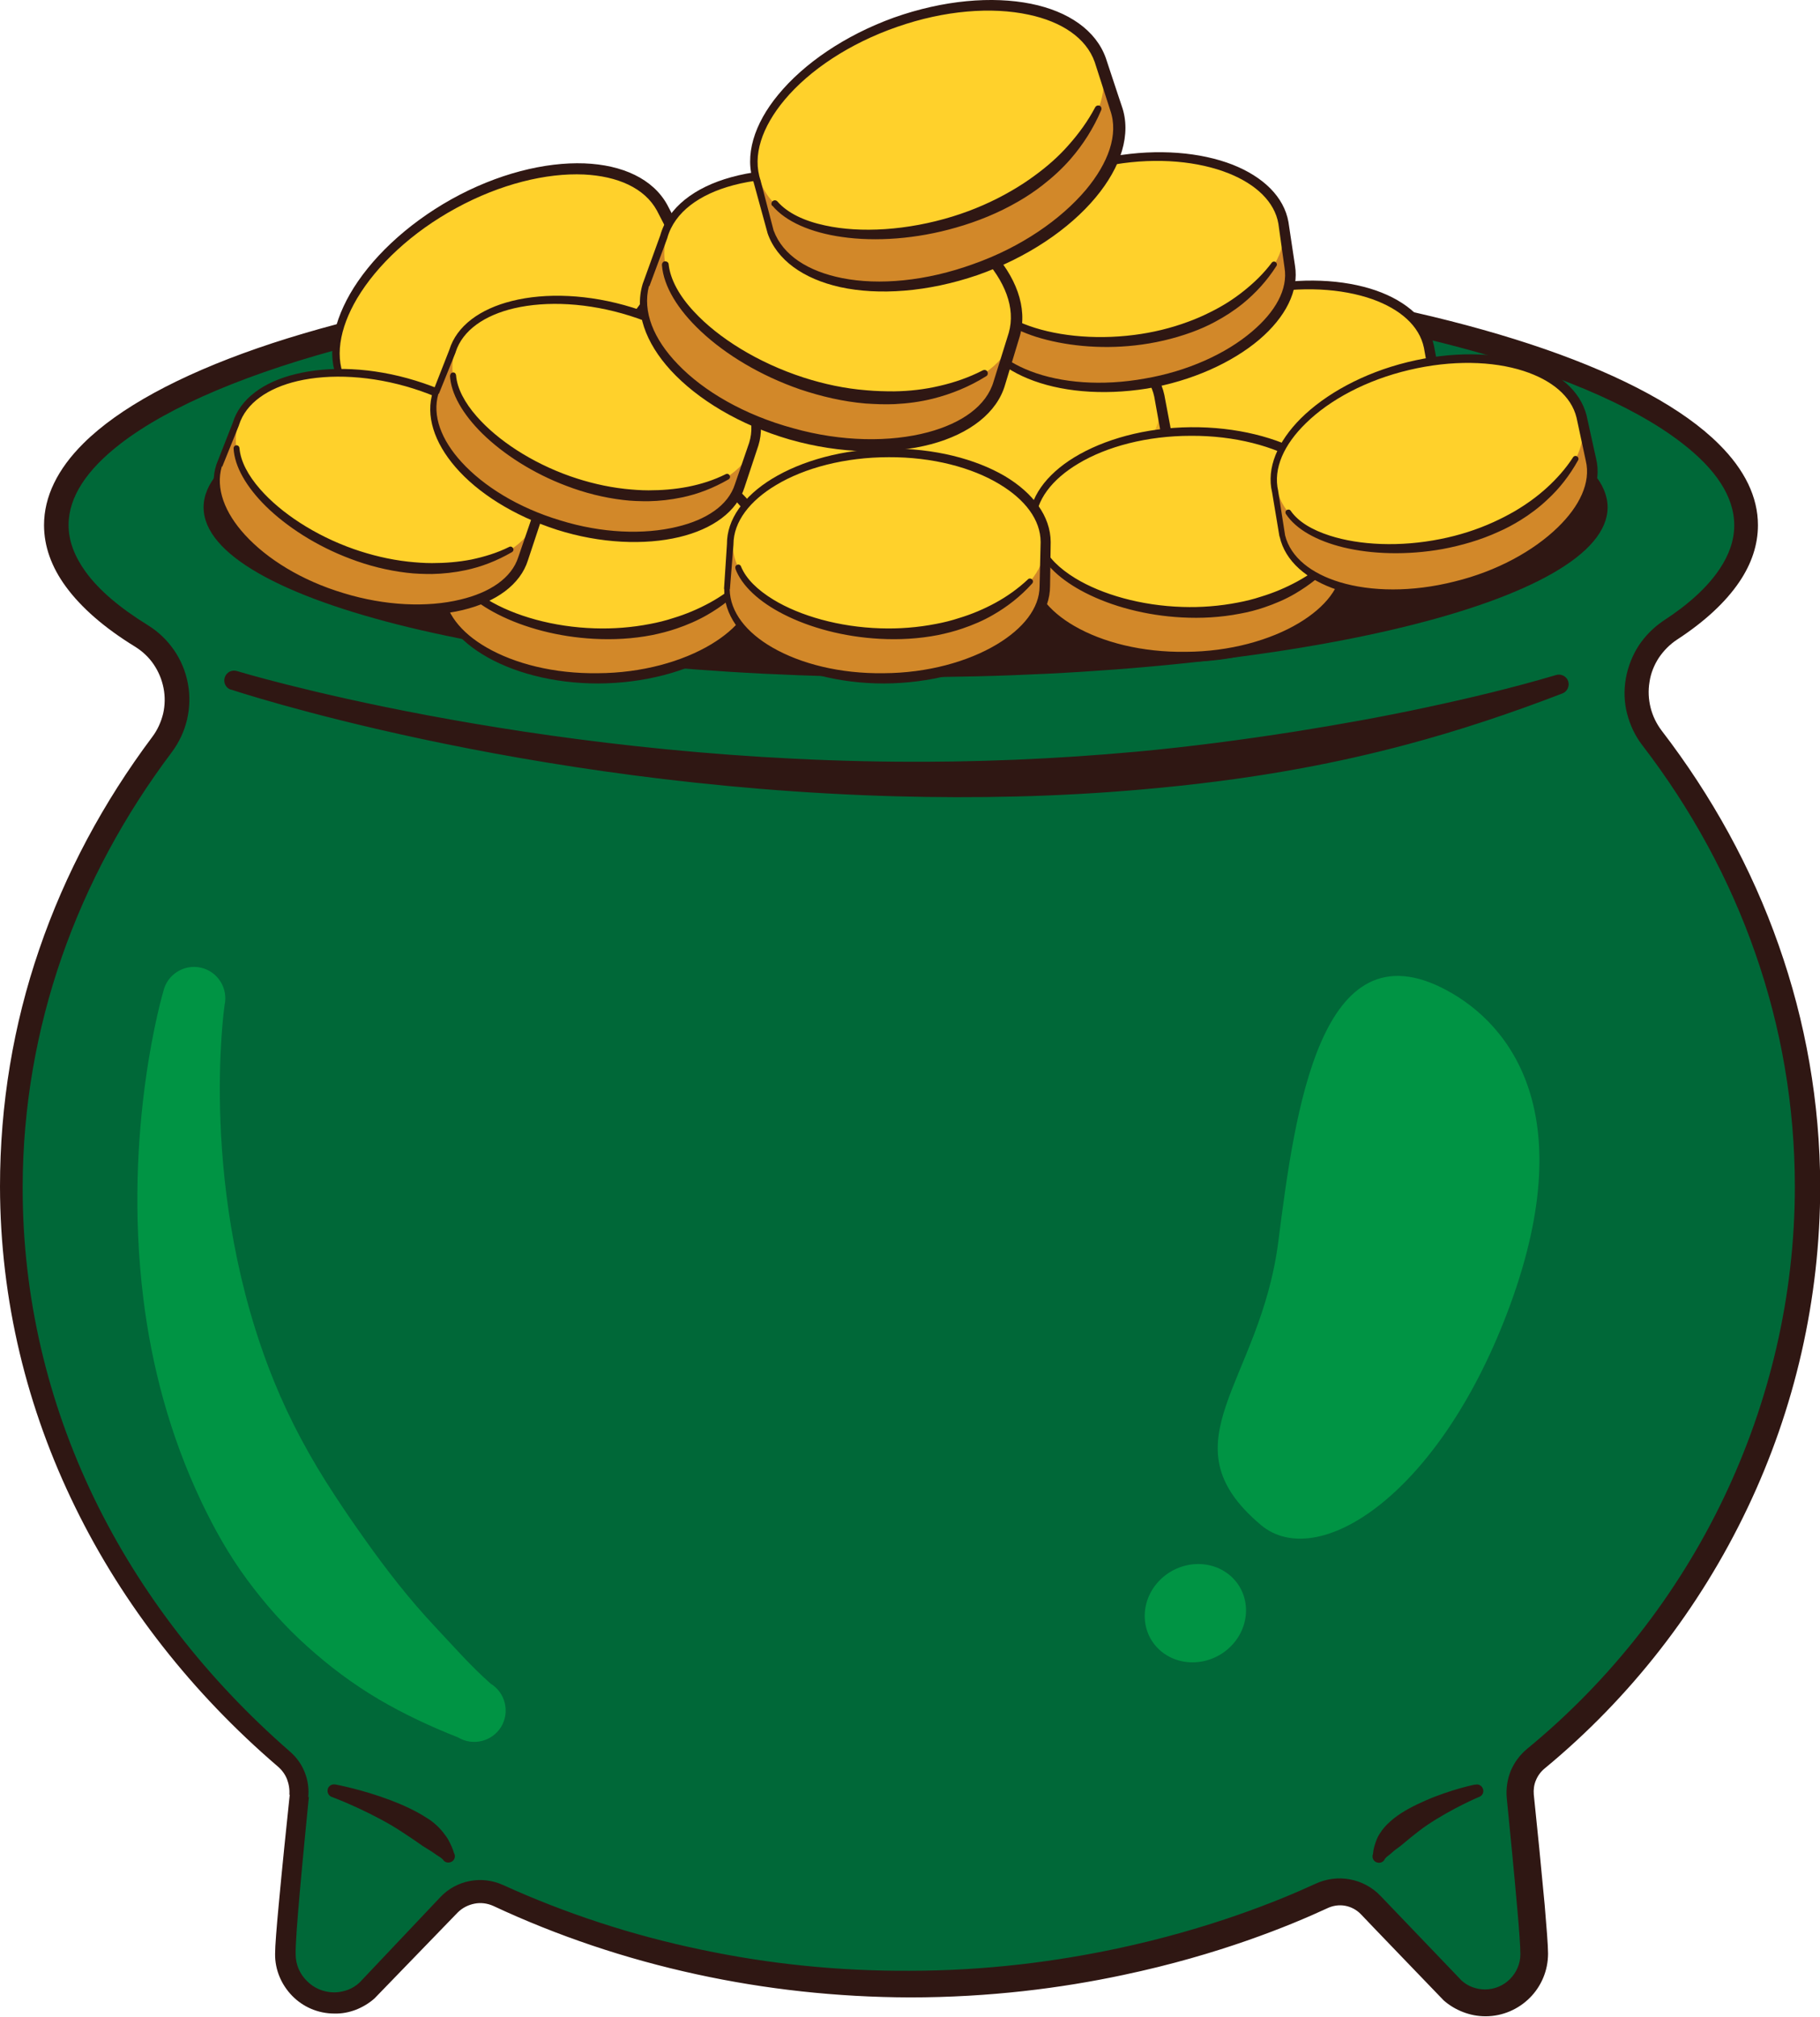 <?xml version="1.0" encoding="UTF-8"?>
<svg id="Layer_2" data-name="Layer 2" xmlns="http://www.w3.org/2000/svg" viewBox="0 0 86.8 96.17">
  <defs>
    <style>
      .cls-1 {
        fill: #006838;
      }

      .cls-1, .cls-2, .cls-3, .cls-4, .cls-5, .cls-6 {
        fill-rule: evenodd;
      }

      .cls-2 {
        fill: #d28829;
      }

      .cls-3 {
        fill: #2f1713;
      }

      .cls-4 {
        fill: #009444;
      }

      .cls-5 {
        fill: #e9ad22;
      }

      .cls-6 {
        fill: #ffd12b;
      }
    </style>
  </defs>
  <g id="Layer_1-2" data-name="Layer 1">
    <g>
      <path class="cls-1" d="M14.27,85.63c.07-.67-.2-1.32-.71-1.76C5.54,76.96.56,67.28.56,56.58c0-7.79,2.65-15.04,7.18-21.08.6-.8.84-1.82.65-2.8-.19-.98-.78-1.85-1.63-2.37-2.6-1.6-4.06-3.39-4.06-5.28,0-6.66,18.06-12.07,40.3-12.07s40.3,5.41,40.3,12.07c0,1.79-1.3,3.48-3.63,5.01-.83.54-1.39,1.41-1.55,2.38-.16.98.09,1.98.69,2.76,4.68,6.1,7.41,13.46,7.41,21.38,0,15.87-9.86,24.89-12.92,27.31-.55.43-.85,1.12-.78,1.82.22,2.12.66,6.5.66,7.47,0,1.29-1.05,2.34-2.34,2.34-.6,0-1.14-.23-1.56-.6-.33-.3-2.57-2.66-3.92-4.08-.61-.63-1.56-.81-2.36-.44-3.02,1.38-10.81,4.46-19.62,4.22-7.07-.19-13.75-1.53-19.63-4.23-.8-.36-1.73-.19-2.34.44-1.35,1.42-3.59,3.79-3.92,4.09-.41.37-.96.6-1.56.6-1.29,0-2.34-1.05-2.34-2.34,0-.98.45-5.46.67-7.55h0"/>
      <path class="cls-3" d="M13.8,85.59h0c.02-.26-.02-.51-.11-.75-.09-.23-.24-.44-.44-.61,0,0,0,0,0,0-4.07-3.49-7.37-7.68-9.66-12.36C1.29,67.18.01,62.02,0,56.58c0-3.93.64-7.73,1.87-11.31,1.24-3.63,3.07-7.03,5.39-10.13h0c.25-.33.42-.71.52-1.11.09-.4.1-.81.02-1.22-.08-.41-.24-.79-.47-1.13-.23-.34-.53-.62-.88-.84-1.47-.9-2.58-1.87-3.31-2.87-.69-.94-1.04-1.93-1.04-2.93,0-1.35.64-2.67,1.88-3.9,1.7-1.69,4.56-3.24,8.31-4.54,7.44-2.57,18.44-4.2,30.71-4.19,12.26,0,23.25,1.66,30.69,4.24,3.74,1.3,6.6,2.84,8.29,4.53,1.23,1.22,1.86,2.52,1.86,3.86,0,.93-.3,1.84-.89,2.71-.65.96-1.65,1.89-2.97,2.75-.35.23-.64.53-.87.87-.22.34-.38.73-.44,1.14-.07.41-.05.83.05,1.23.1.4.28.77.53,1.1h0c2.39,3.11,4.29,6.55,5.58,10.23,1.28,3.63,1.97,7.49,1.98,11.49,0,5.4-1.22,10.63-3.47,15.35-2.27,4.77-5.57,9.03-9.68,12.42,0,0,0,0,0,0-.18.15-.32.34-.41.56-.09.21-.12.45-.1.68.14,1.31.36,3.54.52,5.27.09,1.06.16,1.94.16,2.31,0,.82-.33,1.57-.87,2.11-.54.54-1.29.88-2.11.88-.38,0-.73-.07-1.07-.2-.34-.13-.66-.32-.93-.56,0,0-3.95-4.1-3.94-4.1-.21-.22-.48-.36-.76-.41-.28-.05-.58-.01-.85.12,0,0,0,0,0,0-1.77.82-5.17,2.22-9.73,3.18-2.95.63-6.39,1.07-10.17,1.07-3.5-.01-6.91-.39-10.17-1.1-3.41-.74-6.66-1.84-9.7-3.26-.29-.13-.6-.17-.9-.11-.3.06-.58.2-.8.42l-3.97,4.1c-.26.23-.56.41-.89.54-.32.12-.66.19-1.02.18-.79,0-1.5-.32-2.01-.84-.51-.52-.83-1.23-.82-2.01,0-.37.07-1.25.17-2.31.16-1.74.39-3.98.53-5.29h0ZM14.73,85.68c-.11,1.12-.29,2.93-.43,4.52-.12,1.35-.21,2.53-.2,2.98,0,.51.21.96.55,1.29.33.33.79.53,1.29.53.23,0,.45-.05.65-.12.21-.08.4-.2.56-.35l3.86-4.08s0,0,0,0c.38-.4.87-.66,1.4-.76.52-.1,1.07-.04,1.58.19h0c2.97,1.35,6.15,2.4,9.48,3.09,3.18.67,6.5,1.02,9.92,1,3.68,0,7.02-.45,9.89-1.06,4.42-.94,7.73-2.29,9.44-3.08.53-.25,1.11-.32,1.65-.22.55.1,1.07.37,1.47.79,0,0,0,0,0,0l3.86,4.03c.15.14.33.25.52.32.19.07.39.11.6.11.47,0,.89-.19,1.19-.49.31-.31.5-.73.5-1.19,0-.36-.06-1.19-.15-2.2-.15-1.72-.37-3.94-.5-5.25,0,0,0,0,0,0-.04-.45.03-.89.19-1.29.17-.4.43-.76.78-1.05,3.98-3.27,7.18-7.37,9.38-11.97,2.18-4.56,3.39-9.61,3.39-14.83,0-3.87-.65-7.6-1.88-11.12-1.24-3.57-3.07-6.91-5.39-9.93-.35-.45-.59-.97-.73-1.51-.14-.54-.16-1.11-.06-1.68.1-.56.31-1.09.61-1.56.31-.47.71-.87,1.18-1.19,0,0,0,0,0,0,1.19-.77,2.09-1.59,2.67-2.45.46-.68.71-1.38.71-2.1,0-1.39-.91-2.7-2.49-3.92-2.37-1.84-6.23-3.44-11.12-4.7-7.02-1.81-16.16-2.89-26.14-2.89-9.98.01-19.11,1.11-26.13,2.93-4.88,1.27-8.73,2.87-11.1,4.7-1.56,1.21-2.46,2.5-2.46,3.87,0,.76.29,1.5.81,2.22.65.9,1.66,1.74,2.97,2.55,0,0,0,0,0,0,.5.31.92.71,1.25,1.19s.55,1.01.66,1.59c.11.58.09,1.16-.04,1.72-.13.56-.38,1.09-.73,1.56-2.25,2.99-4.03,6.27-5.25,9.78-1.2,3.46-1.85,7.13-1.86,10.93-.01,5.27,1.2,10.28,3.4,14.84,2.21,4.57,5.41,8.67,9.35,12.1.31.27.55.6.7.98.15.37.21.78.17,1.19,0,0,0,0,0,0h0ZM11.02,32.89c-.25-.08-.38-.34-.3-.59.08-.25.34-.38.59-.3,0,0,13.68,4.17,31.48,4.32,3.66.03,7.5-.12,11.43-.48,2.49-.23,5.01-.56,7.56-.96,2.07-.33,4.15-.7,6.24-1.15,2.06-.44,4.12-.93,6.18-1.54.24-.08.51.05.59.29.08.24-.05.51-.29.59-2.44.94-4.9,1.76-7.37,2.42-1.68.45-3.37.83-5.05,1.14-2.58.48-5.16.8-7.7,1.02-4,.35-7.9.42-11.62.32-18-.49-31.74-5.09-31.74-5.09ZM70.35,85.1c.16-.05.33.04.38.21.05.16-.04.33-.21.38,0,0-1.26.53-2.45,1.33-.27.18-.52.38-.77.58-.16.13-.32.27-.47.39-.16.13-.33.23-.47.37-.11.1-.22.16-.31.27-.06.16-.24.23-.4.17-.16-.06-.23-.24-.17-.4.02-.25.09-.47.19-.72.06-.15.15-.28.25-.42.15-.2.34-.38.55-.55.44-.35.98-.62,1.5-.85,1.23-.54,2.38-.77,2.38-.77ZM15.85,85.69c-.16-.04-.26-.21-.22-.38.04-.16.21-.26.38-.22,0,0,1.26.23,2.65.76.57.22,1.17.49,1.69.83.15.09.29.19.42.31.14.12.26.25.37.39.09.12.18.23.25.36.11.21.2.4.26.61.09.15.04.34-.11.42s-.34.04-.42-.11c-.11-.11-.25-.17-.38-.27-.18-.13-.38-.24-.58-.37-.19-.13-.38-.27-.58-.4-.3-.2-.6-.4-.92-.59-1.39-.81-2.81-1.34-2.81-1.34ZM43.19,16.09c18.48,0,33.48,3.63,33.48,8.1s-15,8.1-33.48,8.1-33.48-3.63-33.48-8.1,15-8.1,33.48-8.1"/>
      <path class="cls-4" d="M7.79,47.27c.18-.8.98-1.31,1.79-1.13.8.18,1.31.98,1.13,1.79,0,0-1.31,8.92,2.37,17.96.74,1.82,1.71,3.63,2.89,5.42.47.72.96,1.43,1.48,2.16.99,1.39,2.06,2.78,3.35,4.15.83.88,1.62,1.79,2.6,2.66.7.43.93,1.35.5,2.06-.43.7-1.35.93-2.06.5-1.37-.54-2.59-1.12-3.77-1.81-1.27-.75-2.39-1.6-3.41-2.52-1.1-.98-2.04-2.06-2.87-3.18-.87-1.18-1.57-2.43-2.17-3.69-1.55-3.25-2.39-6.57-2.78-9.69-1.01-8.13.95-14.68.95-14.68"/>
      <path class="cls-4" d="M58.74,75.19c.93.87.91,2.36-.04,3.31-.96.96-2.49,1.02-3.42.15-.93-.87-.91-2.36.04-3.31.96-.96,2.49-1.02,3.42-.15ZM68.98,47.21c3.05,1.63,6.51,5.94,2.89,15.42-3.34,8.76-9.07,12.33-11.74,10.08-4.68-3.95-.02-6.73.84-13.54.79-6.19,2-15.18,8.01-11.96"/>
      <path class="cls-5" d="M17.4,20.54c-.27-.49-.87-1.98-1.02-2.25-1.32-2.39,1.1-6.3,5.26-8.59,4.17-2.29,8.62-2.2,9.93.19.27.49.97,1.88,1.12,2.15,1.32,2.39-1.19,6.4-5.36,8.69-4.17,2.29-8.62,2.2-9.93-.19"/>
      <path class="cls-6" d="M21.65,9.71c4.17-2.29,8.62-2.2,9.93.19,1.32,2.39-1,6.2-5.17,8.48-4.17,2.29-8.62,2.2-9.93-.19-1.32-2.39,1-6.2,5.17-8.48"/>
      <path class="cls-3" d="M17.26,20.61l-1.03-2.24c-.67-1.2-.44-2.77.46-4.35.95-1.65,2.66-3.3,4.84-4.52,2.19-1.22,4.47-1.78,6.34-1.71,1.82.07,3.27.74,3.95,1.97,0,0,0,0,0,0,0,0,1.12,2.14,1.12,2.14.68,1.23.44,2.87-.52,4.5-.99,1.68-2.75,3.36-4.96,4.57-2.21,1.19-4.49,1.73-6.36,1.63-1.79-.1-3.2-.78-3.84-1.99,0,0,0,0,0-.01ZM17.54,20.47h0c.63,1.09,1.95,1.65,3.58,1.7,1.8.05,3.97-.5,6.07-1.68,2.1-1.16,3.77-2.77,4.72-4.37.84-1.43,1.12-2.85.53-3.93,0,0,0,0,0,0,0,0-1.11-2.15-1.11-2.15-.59-1.08-1.88-1.64-3.48-1.72-1.79-.08-3.98.45-6.09,1.6-2.12,1.15-3.79,2.73-4.73,4.31-.85,1.44-1.1,2.88-.5,3.99,0,0,0,0,0,.01l1,2.25h0ZM17.27,19.32c-.07-.06-.08-.16-.02-.23.06-.07.16-.08.23-.02.56.46,1.42.71,2.43.76,1.73.09,3.91-.41,5.94-1.42.91-.45,1.78-1.01,2.58-1.67.34-.28.66-.57.97-.89.51-.52.97-1.09,1.36-1.7.39-.61.72-1.26.95-1.98.02-.09.11-.14.2-.11.09.02.14.11.11.2-.22.92-.58,1.77-1.06,2.54-.33.52-.71,1.01-1.13,1.46-.31.34-.65.65-1.01.95-.83.69-1.76,1.26-2.72,1.71-1.78.85-3.68,1.3-5.3,1.34-1.5.04-2.78-.28-3.53-.94"/>
      <path class="cls-5" d="M53.7,21.75c-.1-.48-.22-1.86-.27-2.12-.48-2.32,2.51-4.94,6.54-5.78,4.03-.84,7.7.36,8.18,2.68.1.48.32,1.8.38,2.06.48,2.32-2.61,5-6.65,5.84-4.03.84-7.7-.36-8.18-2.68"/>
      <path class="cls-6" d="M59.96,13.84c4.03-.84,7.7.36,8.18,2.68.48,2.32-2.4,4.88-6.44,5.72-4.03.84-7.7-.36-8.18-2.68-.48-2.32,2.4-4.88,6.44-5.72"/>
      <path class="cls-3" d="M53.56,21.76s-.28-2.11-.28-2.11c-.25-1.16.34-2.41,1.49-3.48,1.21-1.12,3.04-2.06,5.16-2.51,2.13-.45,4.15-.34,5.69.19,1.49.52,2.52,1.45,2.77,2.64,0,0,0,0,0,0,0,0,.39,2.06.39,2.06.25,1.19-.36,2.49-1.57,3.6-1.25,1.14-3.13,2.09-5.27,2.53-2.13.42-4.16.29-5.69-.27-1.46-.53-2.45-1.45-2.68-2.63,0,0,0,0,0-.01h0ZM53.83,21.72h0c.24,1.07,1.2,1.86,2.54,2.32,1.48.5,3.42.59,5.46.15,2.04-.43,3.83-1.34,5.02-2.43,1.06-.97,1.65-2.08,1.43-3.12,0,0,0,0,0,0,0,0-.37-2.06-.37-2.06-.22-1.05-1.14-1.84-2.45-2.31-1.47-.52-3.41-.64-5.46-.23-2.05.42-3.83,1.3-5.01,2.37-1.07.98-1.64,2.11-1.43,3.18,0,0,0,0,0,.01l.26,2.12h0ZM53.9,20.7c-.04-.06-.02-.15.04-.19.06-.04.15-.02.19.04.35.53.99.95,1.82,1.24,1.41.51,3.34.65,5.28.33.87-.15,1.73-.39,2.56-.73.35-.15.69-.31,1.03-.49.56-.3,1.08-.65,1.56-1.07.48-.41.91-.87,1.29-1.4.04-.06.13-.08.19-.04.06.04.08.13.04.19-.42.7-.93,1.32-1.53,1.83-.4.35-.84.66-1.3.93-.35.2-.71.38-1.08.53-.86.36-1.78.59-2.69.73-1.69.25-3.37.14-4.73-.24-1.26-.35-2.23-.94-2.69-1.68h0"/>
      <path class="cls-5" d="M40.83,24.08c-.1-.48-.22-1.86-.27-2.12-.48-2.32,2.51-4.94,6.54-5.78,4.03-.84,7.7.36,8.18,2.68.1.48.33,1.8.38,2.06.48,2.32-2.61,5-6.65,5.84-4.03.84-7.7-.36-8.18-2.68"/>
      <path class="cls-6" d="M47.1,16.18c4.03-.84,7.7.36,8.18,2.68.48,2.32-2.4,4.88-6.44,5.72-4.03.84-7.7-.36-8.18-2.68-.48-2.32,2.4-4.88,6.44-5.72"/>
      <path class="cls-3" d="M40.7,24.1l-.28-2.11c-.25-1.16.34-2.41,1.49-3.48,1.21-1.12,3.04-2.06,5.16-2.51,2.13-.45,4.15-.34,5.69.19,1.49.52,2.52,1.45,2.77,2.64,0,0,0,0,0,0,0,0,.39,2.06.39,2.06.25,1.19-.36,2.49-1.57,3.6-1.25,1.14-3.13,2.09-5.27,2.53-2.13.42-4.16.29-5.69-.27-1.46-.53-2.45-1.45-2.68-2.63,0,0,0,0,0-.01h0ZM40.97,24.06c.24,1.07,1.2,1.86,2.54,2.32,1.47.5,3.42.59,5.46.15,2.04-.43,3.83-1.34,5.02-2.43,1.06-.97,1.65-2.08,1.43-3.12,0,0,0,0,0,0,0,0-.37-2.06-.37-2.06-.22-1.05-1.14-1.84-2.45-2.31-1.47-.52-3.41-.64-5.46-.23-2.05.42-3.83,1.3-5.01,2.37-1.07.98-1.64,2.11-1.43,3.18,0,0,0,0,0,.01l.26,2.12h0ZM41.04,23.04c-.04-.07-.02-.15.04-.19.07-.04.15-.02.19.04.35.53.99.94,1.82,1.24,1.41.51,3.34.65,5.28.33.87-.15,1.73-.39,2.56-.73.35-.15.69-.31,1.03-.49.56-.3,1.08-.65,1.56-1.07.48-.41.91-.87,1.29-1.4.04-.06.13-.08.19-.04.06.04.08.13.04.19-.42.7-.93,1.32-1.53,1.83-.4.35-.84.66-1.3.93-.35.2-.71.38-1.08.53-.86.36-1.78.59-2.69.73-1.69.25-3.38.14-4.73-.24-1.26-.35-2.23-.93-2.69-1.68"/>
      <path class="cls-5" d="M27.97,26.42c-.1-.48-.22-1.86-.27-2.12-.48-2.32,2.51-4.94,6.54-5.78,4.03-.84,7.7.36,8.18,2.68.1.48.33,1.8.38,2.06.48,2.32-2.61,5-6.65,5.84-4.03.84-7.7-.36-8.18-2.68"/>
      <path class="cls-6" d="M34.24,18.52c4.03-.84,7.7.36,8.18,2.68.48,2.32-2.4,4.88-6.44,5.72-4.03.84-7.7-.36-8.18-2.68-.48-2.32,2.4-4.88,6.44-5.72"/>
      <path class="cls-3" d="M27.84,26.44l-.28-2.11c-.25-1.16.34-2.41,1.49-3.48,1.21-1.12,3.04-2.06,5.16-2.51,2.13-.45,4.15-.34,5.69.19,1.49.52,2.52,1.45,2.77,2.64,0,0,0,0,0,0,0,0,.39,2.06.39,2.06.25,1.19-.36,2.49-1.57,3.6-1.25,1.14-3.13,2.09-5.27,2.53-2.13.42-4.16.29-5.69-.27-1.46-.53-2.45-1.45-2.68-2.63,0,0,0,0,0-.01ZM28.1,26.4h0c.24,1.07,1.2,1.86,2.54,2.32,1.47.5,3.42.59,5.46.15,2.04-.43,3.83-1.34,5.02-2.43,1.06-.97,1.65-2.08,1.43-3.12,0,0,0,0,0,0,0,0-.37-2.06-.37-2.06-.22-1.05-1.14-1.84-2.45-2.31-1.47-.52-3.41-.64-5.46-.23-2.05.42-3.83,1.3-5.01,2.37-1.07.98-1.64,2.11-1.43,3.18,0,0,0,0,0,.01l.26,2.12ZM28.18,25.37c-.04-.06-.02-.15.04-.19.06-.04.15-.02.19.04.35.53.99.95,1.82,1.24,1.41.51,3.34.65,5.28.33.87-.15,1.73-.39,2.56-.73.35-.15.69-.31,1.03-.49.56-.3,1.08-.65,1.56-1.07.48-.41.91-.87,1.29-1.4.04-.06.13-.08.19-.04.06.04.08.13.04.19-.42.7-.93,1.32-1.53,1.83-.4.35-.84.66-1.3.93-.35.2-.71.38-1.08.53-.86.36-1.78.59-2.69.73-1.69.25-3.37.14-4.73-.24-1.26-.35-2.23-.94-2.69-1.68h0"/>
      <path class="cls-2" d="M49.07,27.07c0-.49.16-1.87.15-2.13-.01-2.37,3.44-4.34,7.56-4.36,4.12-.02,7.48,1.88,7.49,4.25,0,.49-.04,1.83-.04,2.1.01,2.37-3.55,4.38-7.67,4.4-4.12.02-7.48-1.88-7.49-4.25"/>
      <path class="cls-6" d="M56.78,20.57c4.12-.02,7.48,1.88,7.49,4.25.01,2.37-3.32,4.31-7.44,4.33-4.12.02-7.48-1.88-7.49-4.25-.01-2.37,3.32-4.31,7.44-4.33"/>
      <path class="cls-3" d="M48.94,27.06l.14-2.13c-.01-1.19.81-2.3,2.15-3.12,1.41-.86,3.39-1.42,5.56-1.44,2.17-.02,4.14.49,5.54,1.31,1.36.81,2.18,1.92,2.19,3.14h0s-.03,2.1-.03,2.1c0,1.22-.85,2.37-2.26,3.21-1.45.87-3.48,1.42-5.66,1.43-2.17,0-4.14-.54-5.52-1.39-1.32-.81-2.12-1.91-2.1-3.11,0,0,0,0,0-.01h0,0ZM49.21,27.08c.02,1.09.8,2.06,2.03,2.77,1.35.78,3.23,1.26,5.32,1.23,2.08-.01,4.02-.55,5.4-1.38,1.23-.74,2.03-1.71,2.03-2.77,0,0,0,0,0,0,0,0,.05-2.1.05-2.1,0-1.07-.75-2.03-1.94-2.75-1.33-.81-3.22-1.31-5.3-1.3-2.09,0-4.02.51-5.38,1.33-1.24.74-2.03,1.74-2.03,2.83,0,0,0,0,0,.01l-.17,2.13ZM49.48,26.09c-.03-.07,0-.15.08-.18.07-.03.15,0,.18.08.24.59.79,1.12,1.54,1.58,1.28.78,3.15,1.31,5.11,1.37.88.03,1.78-.04,2.65-.21.37-.07.74-.16,1.1-.28.6-.18,1.19-.43,1.74-.73.55-.3,1.07-.67,1.54-1.11.05-.05.14-.06.2,0,.06.05.06.14,0,.2-.55.61-1.18,1.1-1.86,1.5-.46.27-.96.48-1.46.65-.38.13-.77.23-1.16.3-.92.18-1.86.23-2.78.18-1.71-.09-3.34-.53-4.59-1.17-1.16-.59-2-1.36-2.3-2.18"/>
      <path class="cls-2" d="M21.04,28.09c0-.49.16-1.87.15-2.13-.01-2.37,3.44-4.34,7.56-4.36,4.12-.02,7.48,1.88,7.49,4.25,0,.49-.04,1.83-.04,2.1.01,2.37-3.55,4.38-7.67,4.4-4.12.02-7.48-1.88-7.49-4.25"/>
      <path class="cls-6" d="M28.75,21.59c4.12-.02,7.48,1.88,7.49,4.25.01,2.37-3.32,4.31-7.44,4.33-4.12.02-7.48-1.88-7.49-4.25-.01-2.37,3.32-4.31,7.44-4.33"/>
      <path class="cls-3" d="M20.9,28.08l.14-2.13c-.01-1.19.81-2.3,2.15-3.12,1.41-.86,3.39-1.42,5.56-1.44,2.17-.02,4.14.49,5.54,1.31,1.36.81,2.18,1.92,2.19,3.14h0s-.03,2.1-.03,2.1c0,1.22-.85,2.37-2.26,3.22-1.45.87-3.48,1.42-5.66,1.43-2.17,0-4.14-.54-5.52-1.39-1.32-.81-2.12-1.91-2.1-3.11,0,0,0,0,0-.01h0ZM21.17,28.1h0c.02,1.09.8,2.06,2.03,2.77,1.35.78,3.23,1.26,5.32,1.23,2.08-.01,4.02-.55,5.4-1.38,1.23-.74,2.03-1.71,2.03-2.77h0s.05-2.1.05-2.1c0-1.07-.75-2.03-1.94-2.75-1.33-.81-3.22-1.31-5.3-1.3-2.09,0-4.02.51-5.38,1.33-1.24.74-2.03,1.74-2.03,2.83,0,0,0,0,0,.01l-.17,2.13ZM21.45,27.11c-.03-.07,0-.15.08-.18.07-.03.15,0,.18.08.24.59.79,1.12,1.54,1.58,1.28.78,3.15,1.31,5.11,1.37.88.03,1.78-.04,2.65-.21.37-.07.74-.16,1.1-.28.6-.18,1.19-.43,1.74-.73.55-.3,1.07-.67,1.54-1.11.05-.06.14-.06.2,0,.06.05.06.14,0,.2-.55.61-1.18,1.1-1.86,1.49-.47.27-.96.48-1.46.65-.38.13-.77.23-1.16.31-.92.18-1.86.23-2.78.18-1.71-.09-3.34-.53-4.59-1.17-1.16-.59-2-1.36-2.3-2.18"/>
      <path class="cls-2" d="M10.45,22.2c.14-.47.71-1.74.79-1.99.7-2.26,4.59-3.1,8.52-1.88,3.93,1.22,6.56,4.05,5.85,6.32-.14.47-.59,1.73-.67,1.99-.7,2.26-4.71,3.1-8.65,1.88-3.93-1.22-6.56-4.05-5.85-6.31"/>
      <path class="cls-6" d="M19.76,18.33c3.93,1.22,6.56,4.05,5.85,6.32-.7,2.26-4.47,3.1-8.4,1.88-3.93-1.22-6.56-4.05-5.85-6.32.7-2.26,4.47-3.1,8.4-1.88"/>
      <path class="cls-3" d="M10.32,22.15s.78-1.99.78-1.99c.35-1.14,1.46-1.95,2.99-2.32,1.6-.4,3.66-.33,5.73.31,2.08.64,3.8,1.71,4.88,2.92,1.05,1.18,1.5,2.49,1.14,3.65,0,0,0,0,0,0,0,0-.66,1.99-.66,1.99-.36,1.16-1.52,2-3.12,2.38-1.64.39-3.75.31-5.83-.35-2.07-.67-3.78-1.76-4.84-2.99-1.01-1.17-1.44-2.46-1.07-3.6,0,0,0,0,0,0ZM10.58,22.24h0c-.31,1.05.14,2.21,1.1,3.26,1.05,1.15,2.7,2.18,4.7,2.78,1.99.61,4,.69,5.57.31,1.4-.33,2.45-1.02,2.77-2.03,0,0,0,0,0,0,0,0,.68-1.98.68-1.98.32-1.02-.11-2.16-1.02-3.2-1.03-1.17-2.67-2.22-4.66-2.85-2-.63-3.98-.72-5.53-.36-1.41.33-2.46,1.05-2.79,2.09,0,0,0,0,0,.01l-.8,1.98ZM11.14,21.38c0-.08.05-.14.13-.15.08,0,.14.05.15.13.05.63.41,1.31.99,1.97.99,1.13,2.61,2.2,4.46,2.85.83.29,1.7.5,2.59.6.38.04.76.07,1.14.07.63,0,1.26-.05,1.88-.17.61-.13,1.22-.31,1.8-.6.07-.04.15-.01.19.06.04.07.01.15-.06.19-.71.41-1.45.7-2.22.86-.52.11-1.06.17-1.59.18-.4,0-.8-.01-1.2-.06-.93-.11-1.84-.34-2.7-.67-1.6-.6-3.02-1.52-4.02-2.5-.93-.92-1.5-1.9-1.54-2.77h0"/>
      <path class="cls-2" d="M20.78,18.72c.14-.47.71-1.73.79-1.99.7-2.26,4.59-3.1,8.52-1.88,3.93,1.22,6.56,4.05,5.85,6.32-.14.47-.59,1.73-.67,1.99-.7,2.26-4.71,3.1-8.65,1.88-3.93-1.22-6.56-4.05-5.85-6.31"/>
      <path class="cls-6" d="M30.09,14.86c3.93,1.22,6.56,4.05,5.85,6.32-.7,2.26-4.47,3.1-8.4,1.88-3.93-1.22-6.56-4.05-5.85-6.32.7-2.26,4.47-3.1,8.4-1.88"/>
      <path class="cls-3" d="M20.65,18.67l.78-1.99c.35-1.14,1.46-1.95,2.99-2.33,1.6-.4,3.66-.33,5.73.31,2.08.64,3.8,1.71,4.88,2.93,1.05,1.18,1.5,2.49,1.14,3.65,0,0,0,0,0,0,0,0-.66,1.99-.66,1.99-.36,1.16-1.52,2-3.12,2.38-1.64.39-3.75.31-5.83-.35-2.07-.67-3.78-1.76-4.84-2.99-1.01-1.17-1.44-2.46-1.07-3.6,0,0,0,0,0,0h0s0,0,0,0ZM20.91,18.77h0c-.31,1.05.14,2.21,1.1,3.26,1.05,1.15,2.7,2.18,4.7,2.78,1.99.62,4,.69,5.57.31,1.4-.33,2.45-1.02,2.77-2.03,0,0,0,0,0,0,0,0,.68-1.98.68-1.98.32-1.02-.11-2.16-1.02-3.2-1.03-1.17-2.67-2.22-4.66-2.85-2-.63-3.98-.72-5.53-.36-1.41.33-2.46,1.05-2.79,2.09,0,0,0,0,0,.01l-.8,1.98ZM21.47,17.91c0-.08.05-.14.13-.15s.14.05.15.13c.05.63.41,1.31.99,1.97.99,1.13,2.61,2.2,4.46,2.85.83.29,1.7.5,2.59.6.38.04.76.07,1.14.07.63,0,1.26-.05,1.88-.17.61-.12,1.22-.31,1.8-.6.07-.04.15-.01.19.06.04.07.01.15-.06.19-.71.41-1.45.7-2.23.86-.52.11-1.06.17-1.59.18-.4,0-.8-.01-1.2-.06-.93-.11-1.84-.34-2.7-.67-1.6-.6-3.02-1.52-4.02-2.5-.93-.92-1.5-1.9-1.54-2.77"/>
      <path class="cls-2" d="M46.57,15.3c-.08-.48-.15-1.87-.19-2.13-.39-2.33,2.69-4.84,6.75-5.53,4.06-.69,7.68.65,8.08,2.99.08.48.26,1.81.3,2.08.39,2.33-2.8,4.9-6.86,5.58-4.06.69-7.68-.65-8.08-2.99"/>
      <path class="cls-6" d="M53.13,7.64c4.06-.69,7.68.65,8.08,2.99.39,2.33-2.58,4.79-6.65,5.47-4.06.69-7.68-.65-8.08-2.99-.39-2.33,2.58-4.79,6.65-5.47"/>
      <path class="cls-3" d="M46.43,15.32s-.2-2.12-.2-2.12c-.2-1.17.43-2.4,1.62-3.43,1.25-1.08,3.11-1.95,5.25-2.32,2.14-.37,4.16-.19,5.68.4,1.47.58,2.46,1.54,2.67,2.74,0,0,0,0,0,0,0,0,.31,2.07.31,2.07.2,1.2-.45,2.47-1.71,3.54-1.29,1.09-3.21,1.97-5.36,2.33-2.15.34-4.17.14-5.67-.48-1.43-.59-2.4-1.55-2.58-2.73,0,0,0,0,0-.01ZM46.7,15.29h0c.2,1.07,1.12,1.9,2.45,2.41,1.46.56,3.4.72,5.45.35,2.05-.35,3.88-1.19,5.11-2.24,1.1-.93,1.73-2.01,1.55-3.06,0,0,0,0,0,0,0,0-.29-2.08-.29-2.08-.18-1.05-1.07-1.88-2.36-2.4-1.45-.58-3.39-.77-5.44-.43-2.07.34-3.88,1.15-5.1,2.18-1.11.94-1.72,2.04-1.54,3.12,0,0,0,0,0,.01l.18,2.13ZM46.81,14.27c-.04-.07-.02-.15.05-.19.07-.04.15-.02.19.05.33.54.96.98,1.77,1.31,1.39.56,3.32.78,5.27.53.87-.11,1.75-.32,2.58-.63.36-.13.7-.28,1.04-.45.57-.28,1.1-.61,1.6-1.01.49-.39.95-.83,1.34-1.35.04-.06.13-.08.19-.03.06.04.08.13.03.19-.44.69-.98,1.28-1.59,1.78-.42.34-.87.63-1.34.88-.35.19-.72.35-1.1.49-.88.32-1.8.53-2.71.63-1.7.19-3.38.01-4.72-.41-1.24-.4-2.19-1.02-2.62-1.78h0"/>
      <path class="cls-2" d="M30.8,13.59c.15-.54.77-2.02.85-2.32.74-2.63,5.2-3.72,9.77-2.43,4.58,1.29,7.69,4.47,6.95,7.1-.15.54-.63,2.02-.71,2.31-.74,2.63-5.34,3.72-9.91,2.44-4.58-1.29-7.69-4.47-6.95-7.1"/>
      <path class="cls-6" d="M41.42,8.85c4.58,1.29,7.69,4.47,6.95,7.1-.74,2.63-5.06,3.72-9.63,2.43-4.58-1.29-7.69-4.47-6.95-7.1.74-2.63,5.06-3.72,9.63-2.43"/>
      <path class="cls-3" d="M30.65,13.54l.84-2.32c.37-1.32,1.63-2.29,3.38-2.77,1.83-.51,4.21-.49,6.62.17,2.42.67,4.44,1.86,5.72,3.22,1.25,1.33,1.81,2.82,1.43,4.18,0,0,0,0,0,0,0,0-.7,2.31-.7,2.31-.38,1.35-1.7,2.36-3.53,2.85-1.88.5-4.32.47-6.74-.22-2.41-.7-4.41-1.92-5.68-3.3-1.21-1.32-1.74-2.8-1.34-4.12,0,0,0,0,0-.01ZM30.95,13.64h0c-.32,1.22.23,2.54,1.37,3.72,1.24,1.3,3.19,2.43,5.51,3.06,2.31.65,4.63.67,6.43.19,1.6-.43,2.79-1.25,3.13-2.43,0,0,0,0,0,0,0,0,.72-2.31.72-2.31.34-1.19-.19-2.49-1.28-3.66-1.22-1.32-3.15-2.47-5.46-3.14-2.32-.67-4.62-.71-6.39-.24-1.62.43-2.8,1.28-3.15,2.5,0,0,0,0,0,.01,0,0-.86,2.31-.86,2.31ZM31.57,12.63c0-.09.06-.17.15-.17.09,0,.17.06.17.15.08.72.51,1.5,1.2,2.24,1.17,1.27,3.07,2.45,5.23,3.15.96.31,1.98.53,3.01.61.44.04.87.05,1.31.05.73-.01,1.45-.09,2.17-.26.7-.16,1.4-.4,2.06-.74.08-.04.18-.02.22.06.04.08.02.18-.06.22-.8.5-1.66.85-2.54,1.07-.6.15-1.21.23-1.83.26-.46.02-.92,0-1.38-.03-1.07-.09-2.13-.34-3.14-.68-1.87-.65-3.53-1.65-4.71-2.76-1.1-1.03-1.78-2.14-1.86-3.15h0"/>
      <path class="cls-2" d="M61.16,25.56c-.11-.47-.28-1.85-.34-2.11-.56-2.3,2.35-5.02,6.35-5.99,4-.97,7.71.11,8.27,2.41.11.47.38,1.79.45,2.05.56,2.3-2.45,5.08-6.45,6.05-4,.97-7.71-.11-8.27-2.41"/>
      <path class="cls-6" d="M67.17,17.46c4-.97,7.71.11,8.27,2.41.56,2.3-2.24,4.96-6.25,5.93-4,.97-7.71-.11-8.27-2.41-.56-2.3,2.24-4.96,6.25-5.93"/>
      <path class="cls-3" d="M61.02,25.58s-.35-2.1-.35-2.1c-.28-1.16.26-2.42,1.37-3.53,1.17-1.16,2.97-2.16,5.08-2.68,2.11-.52,4.14-.48,5.69,0,1.51.47,2.56,1.36,2.86,2.55,0,0,0,0,0,0,0,0,.45,2.05.45,2.04.29,1.18-.28,2.5-1.46,3.65-1.21,1.18-3.06,2.19-5.18,2.7-2.12.49-4.15.43-5.69-.08-1.47-.49-2.5-1.37-2.76-2.54,0,0,0,0,0-.01h0ZM61.29,25.53h0c.27,1.06,1.26,1.82,2.61,2.23,1.49.45,3.44.48,5.46-.03,2.02-.49,3.78-1.46,4.94-2.59,1.03-1,1.58-2.13,1.33-3.17,0,0,0,0,0,0,0,0-.44-2.05-.44-2.05-.25-1.04-1.2-1.8-2.52-2.23-1.48-.48-3.43-.53-5.46-.05-2.04.48-3.79,1.42-4.93,2.54-1.04,1.01-1.57,2.16-1.32,3.23,0,0,0,0,0,.01l.33,2.11ZM61.33,24.51c-.04-.06-.03-.15.04-.19.06-.04.15-.03.19.04.36.52,1.02.91,1.86,1.18,1.43.46,3.36.55,5.29.16.86-.17,1.72-.44,2.53-.81.35-.16.68-.33,1.01-.52.54-.32,1.06-.69,1.53-1.12.46-.42.89-.9,1.24-1.44.04-.07.13-.09.19-.05.07.04.09.13.05.19-.4.72-.89,1.35-1.47,1.88-.39.37-.82.69-1.27.97-.34.21-.69.4-1.06.56-.85.39-1.76.65-2.66.82-1.68.3-3.37.25-4.73-.08-1.27-.31-2.26-.86-2.74-1.59"/>
      <path class="cls-2" d="M34.67,28.09c0-.49.16-1.87.15-2.13-.01-2.37,3.44-4.34,7.56-4.36,4.12-.02,7.48,1.88,7.49,4.25,0,.49-.04,1.83-.04,2.1.01,2.37-3.55,4.38-7.67,4.4-4.12.02-7.48-1.88-7.49-4.25"/>
      <path class="cls-6" d="M42.38,21.59c4.12-.02,7.48,1.88,7.49,4.25.01,2.37-3.32,4.31-7.44,4.33-4.12.02-7.48-1.88-7.49-4.25-.01-2.37,3.32-4.31,7.44-4.33"/>
      <path class="cls-3" d="M34.53,28.08l.14-2.13c-.01-1.19.81-2.3,2.15-3.12,1.41-.86,3.39-1.42,5.56-1.44,2.17-.02,4.14.49,5.54,1.31,1.36.81,2.18,1.92,2.19,3.14h0s-.03,2.1-.03,2.1c0,1.22-.85,2.37-2.26,3.22-1.45.87-3.48,1.42-5.66,1.43-2.17,0-4.14-.54-5.52-1.39-1.32-.81-2.12-1.91-2.1-3.11,0,0,0,0,0-.01h0ZM34.8,28.1h0c.02,1.09.8,2.06,2.03,2.77,1.35.78,3.23,1.26,5.32,1.23,2.08-.01,4.02-.55,5.4-1.38,1.23-.74,2.03-1.71,2.03-2.77h0s.05-2.1.05-2.1c0-1.07-.75-2.03-1.94-2.75-1.33-.81-3.22-1.31-5.3-1.3-2.09,0-4.02.51-5.38,1.33-1.24.74-2.03,1.74-2.03,2.83,0,0,0,0,0,.01l-.17,2.13ZM35.08,27.11c-.03-.07,0-.15.08-.18.07-.03.15,0,.18.08.24.59.79,1.12,1.54,1.58,1.28.78,3.15,1.31,5.11,1.37.88.03,1.78-.04,2.65-.21.37-.07.74-.16,1.1-.28.6-.18,1.19-.43,1.74-.73.55-.3,1.07-.67,1.54-1.11.05-.06.14-.06.2,0,.06.05.06.14,0,.2-.55.61-1.18,1.1-1.86,1.49-.46.27-.96.48-1.46.65-.38.13-.77.23-1.16.31-.92.18-1.86.23-2.78.18-1.71-.09-3.34-.53-4.59-1.17-1.16-.59-2-1.36-2.3-2.18"/>
      <path class="cls-2" d="M36.75,11.05c-.19-.53-.54-2.1-.64-2.39-.91-2.58,2.11-6.03,6.59-7.61,4.48-1.58,8.86-.77,9.77,1.81.19.53.65,2.01.75,2.3.91,2.58-2.22,6.12-6.71,7.69-4.48,1.58-8.86.77-9.77-1.81"/>
      <path class="cls-6" d="M42.71,1.06c4.48-1.58,8.86-.77,9.77,1.81.91,2.58-2,5.95-6.48,7.53-4.48,1.58-8.86.77-9.77-1.81-.91-2.58,2-5.95,6.48-7.53"/>
      <path class="cls-3" d="M36.6,11.09s-.65-2.37-.65-2.37c-.46-1.29.01-2.81,1.17-4.21,1.21-1.47,3.16-2.82,5.51-3.67C45,0,47.33-.19,49.17.18c1.79.36,3.1,1.27,3.57,2.59,0,0,0,0,0,0,0,0,.76,2.3.76,2.29.47,1.33-.03,2.9-1.25,4.36-1.25,1.5-3.26,2.87-5.64,3.7-2.37.81-4.71.97-6.54.57-1.75-.39-3.03-1.29-3.47-2.59,0,0,0,0,0-.01ZM36.9,11h0c.44,1.18,1.65,1.94,3.26,2.26,1.76.35,4,.15,6.26-.67,2.27-.8,4.17-2.12,5.37-3.54,1.06-1.27,1.57-2.63,1.16-3.79,0,0,0,0,0,0,0,0-.74-2.3-.74-2.3-.41-1.16-1.59-1.93-3.15-2.26-1.76-.38-4-.21-6.27.58-2.28.79-4.19,2.07-5.37,3.48-1.07,1.28-1.56,2.66-1.14,3.86,0,0,0,0,0,.01l.62,2.38ZM36.83,9.82c-.06-.07-.05-.17.02-.23s.17-.05.23.02c.48.55,1.28.93,2.27,1.14,1.69.37,3.92.24,6.09-.43.97-.3,1.92-.71,2.81-1.23.38-.22.75-.46,1.1-.72.59-.43,1.14-.91,1.62-1.46.48-.54.91-1.13,1.26-1.79.04-.08.13-.11.21-.08s.11.13.08.21c-.37.87-.87,1.65-1.46,2.33-.41.47-.86.88-1.35,1.26-.36.28-.75.54-1.15.77-.93.54-1.94.95-2.96,1.24-1.9.55-3.84.68-5.44.45-1.49-.21-2.69-.73-3.33-1.5h0"/>
    </g>
  </g>
</svg>